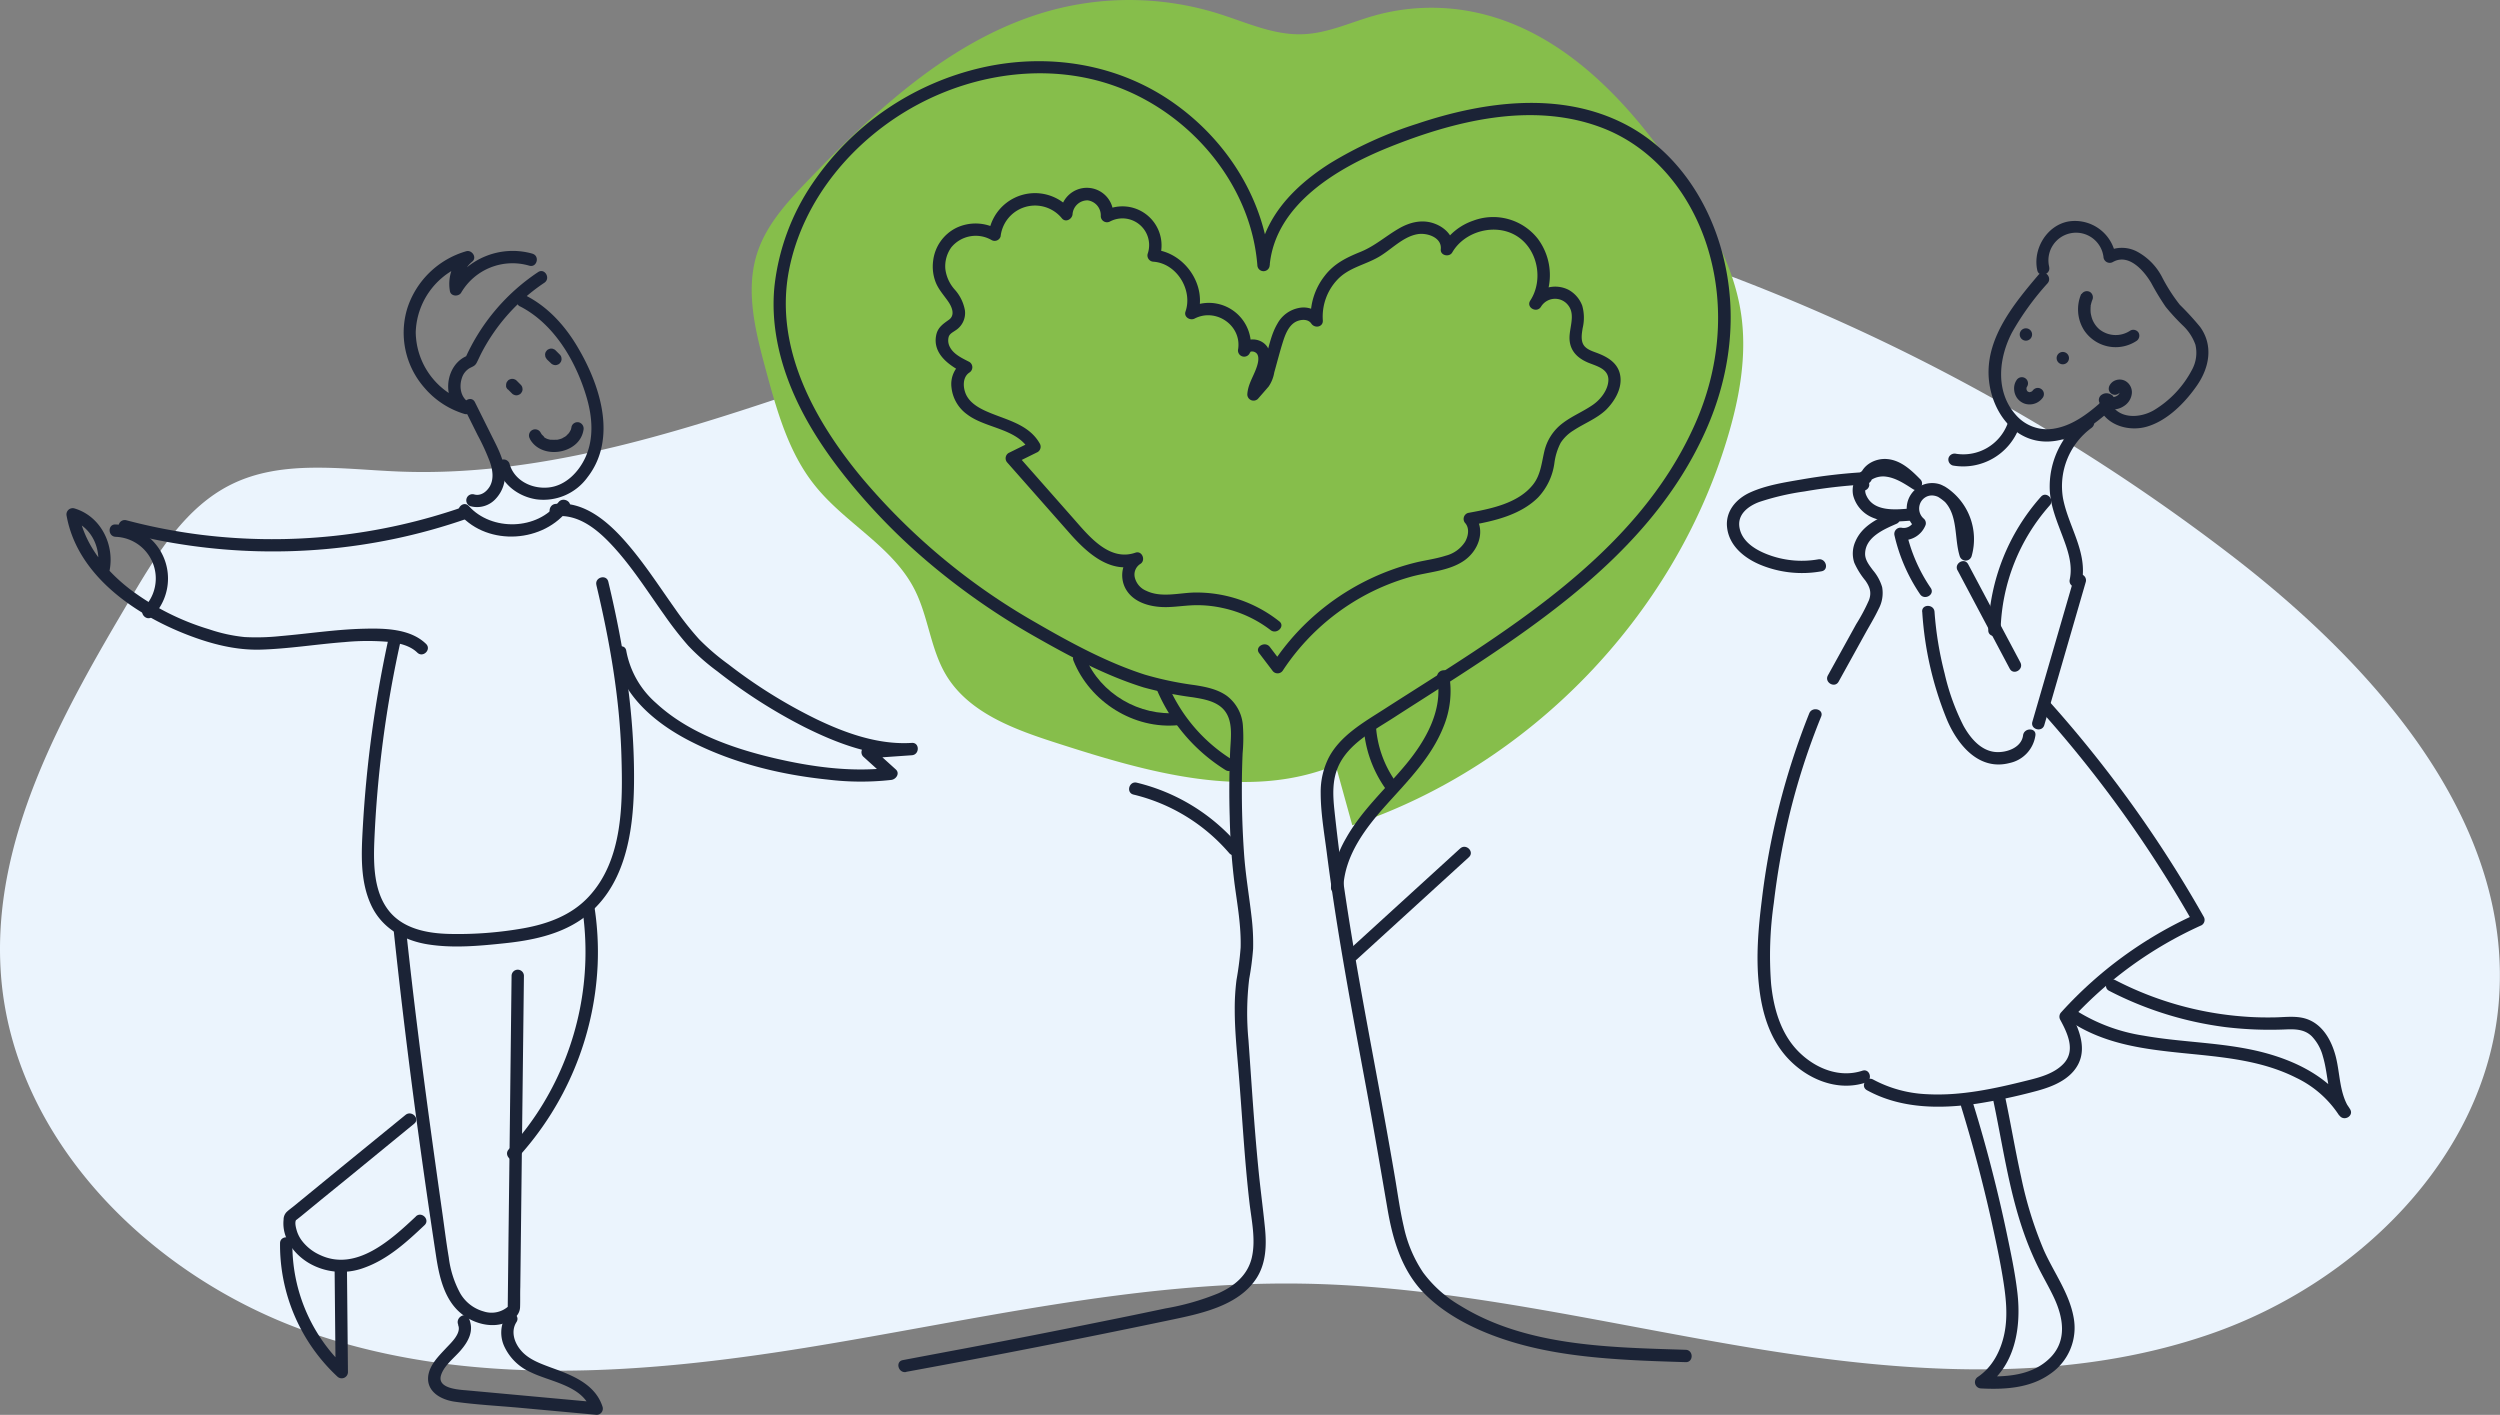 <?xml version="1.0" encoding="UTF-8"?> <svg xmlns="http://www.w3.org/2000/svg" viewBox="0 0 607.05 343.55"><rect x="0" y="0" width="607.05" height="343.55" fill="#808080" stroke="none"/> <defs> <style>.cls-1{fill:#ebf4fd;}.cls-2{fill:#86be4b;}.cls-3{fill:#1b2336;}</style> </defs> <g id="Слой_2" data-name="Слой 2"> <g id="Слой_8" data-name="Слой 8"> <g id="_2" data-name="2"> <path class="cls-1" d="M380.61,107.09C360,80.89,324.36,70.31,291,71.6S225.76,84.33,194.17,95,130,115.87,96.66,114.49c-13.7-.56-28.22-2.94-40.5,3.14-11,5.44-17.82,16.53-24.08,27.06C15.23,173.05-2.2,203.77.23,236.67,3.21,277.1,37,310.3,75.3,323.58s80.28,10.15,120.3,3.68S275.49,311.08,316,311.69c37.25.56,73.74,9.8,110.51,15.8s75.35,8.6,110.53-3.68,66.18-42.5,69.64-79.6C610.82,200.19,577.08,162,542,135A478.17,478.17,0,0,0,369.59,51"></path> <path class="cls-2" d="M324.32,185.78c-21.35,8.79-45.58,1.77-67.56-5.3-10.27-3.3-21.41-7.27-27-16.51-3.84-6.38-4.32-14.28-7.72-20.9-5.32-10.4-16.83-16-24.14-25.15-6.46-8-9.3-18.34-12-28.31-2.49-9.26-5-19.16-2-28.27,2.24-6.84,7.3-12.33,12.29-17.52,17.29-18,36.61-35.83,60.83-41.76a72.64,72.64,0,0,1,38.83,1.25c6.76,2.12,13.45,5.29,20.53,5,6-.22,11.51-2.87,17.24-4.49a51.34,51.34,0,0,1,23.73-1c22.73,4.4,39.67,23.39,52.19,42.86,6,9.39,11.57,19.43,13.22,30.46,1.52,10.21-.4,20.65-3.4,30.52-13.12,43.29-48.1,79.33-91,93.73"></path> <path class="cls-3" d="M220.05,333.11q31.84-5.82,63.53-12.46c7.47-1.57,17.17-3.38,21.59-10.38,2.27-3.59,2.39-7.94,2-12-.49-5-1.18-9.93-1.65-14.91-1-10.22-1.63-20.48-2.36-30.72a69.73,69.73,0,0,1,.17-14.94,69.26,69.26,0,0,0,.95-7.31,53.67,53.67,0,0,0-.37-7.71c-.59-5.2-1.49-10.34-1.84-15.56q-.56-8.06-.52-16.12c0-2.69.07-5.37.18-8.06a42.26,42.26,0,0,0,.07-6.75,9.9,9.9,0,0,0-3.91-7.23c-2.23-1.6-5.06-2.17-7.72-2.59A80.13,80.13,0,0,1,278,163.82c-9.33-3-18.22-7.85-26.68-12.75a156.21,156.21,0,0,1-42-35c-11.63-14-21.39-31.7-17.73-50.48,3.37-17.29,15.84-31.92,31.14-40.14,14.58-7.83,32.39-10.21,48.13-4.51,14.64,5.3,27,17.45,32.1,32.24a45.83,45.83,0,0,1,2.35,11.17,1.5,1.5,0,0,0,3,0c1.42-14.82,16.61-23.62,29-28.61,15.79-6.34,34.3-11,50.92-5,13.43,4.8,22.62,16.63,26.59,30,4.17,14.08,2.68,29-3.27,42.31-14.37,32.28-47.11,50.94-75.54,69.21-4.88,3.13-10.49,6.31-13.32,11.62a18.45,18.45,0,0,0-2,8.7c0,4.76.85,9.62,1.46,14.33,2.5,19.59,6.22,39,9.81,58.41,1.73,9.38,3.33,18.78,4.94,28.18,1.32,7.71,3.54,15.27,9.27,20.9s13.69,9.29,21.47,11.59c8.86,2.63,18.14,3.64,27.34,4.19,4.78.29,9.56.43,14.34.58,1.93.06,1.93-2.94,0-3C391,327.16,370.65,327,354.52,317a29.93,29.93,0,0,1-8.95-8,31.75,31.75,0,0,1-4.72-11.21c-.91-3.91-1.45-7.9-2.12-11.86-.85-5-1.75-10.07-2.66-15.1-3.61-19.8-7.53-39.56-10.28-59.5q-1-7.4-1.79-14.81c-.35-3.45-.51-7,.9-10.27,2.42-5.62,8.55-8.78,13.43-11.93,28.6-18.46,61.4-37.29,75.88-69.81,6-13.44,7.81-28.23,4.13-42.57C415,48.8,406.89,36.51,394.62,30.17c-15.73-8.13-34.36-5.54-50.51-.12a96.31,96.31,0,0,0-21.22,9.65c-5.91,3.77-11.5,8.63-14.74,15a26.66,26.66,0,0,0-2.8,9.67h3c-1.28-15.77-10.26-30-23-39.11-13.54-9.73-30.65-12.5-46.8-8.87a68,68,0,0,0-41.29,28.2,55.2,55.2,0,0,0-9.2,24.88c-.92,9.12,1.13,18.18,4.81,26.49,3.78,8.51,9.23,16.19,15.22,23.26a149.68,149.68,0,0,0,19.84,19.4,170.21,170.21,0,0,0,23,15.74c8.51,4.85,17.42,9.66,26.8,12.57a88.37,88.37,0,0,0,11.95,2.39c2.51.41,5.46.9,7.31,2.82,2.55,2.65,1.87,6.87,1.72,10.18q-.35,8.06-.11,16.12a156.74,156.74,0,0,0,1.18,16.21c.69,5.12,1.61,10.25,1.47,15.44a76.71,76.71,0,0,1-1,7.84,54.75,54.75,0,0,0-.43,7.24c0,5.07.52,10.12.94,15.18.87,10.52,1.41,21.05,2.62,31.55.5,4.34,1.59,9.09.59,13.44s-4.32,7-8.18,8.72A61.09,61.09,0,0,1,283,317.71q-7.89,1.67-15.77,3.25-16,3.26-32.07,6.3-8,1.5-15.93,3c-1.9.35-1.1,3.24.79,2.89Z"></path> <path class="cls-3" d="M497.58,64.77a6.71,6.71,0,1,1,13.18-2.43,1.53,1.53,0,0,0,2.26,1.3c3.87-2.23,7.6,2.12,9.34,5.07a62.33,62.33,0,0,0,3.52,5.81A51.7,51.7,0,0,0,530,79a11.87,11.87,0,0,1,3.09,4.7,8.62,8.62,0,0,1-.9,6.22,24.94,24.94,0,0,1-9.13,9.66c-3.37,2-8.65,2.29-10.6-1.81-.84-1.74-3.42-.22-2.6,1.51,2,4.17,7.28,5.54,11.47,4.31,5-1.47,9.26-5.83,12.15-10,3-4.35,4-9.69.76-14.2A68.7,68.7,0,0,0,529.3,74a41.56,41.56,0,0,1-4.35-6.8,14.65,14.65,0,0,0-5.83-6,7.91,7.91,0,0,0-7.61-.09l2.25,1.29a10,10,0,0,0-11.46-8.63c-5.32.95-8.73,6.73-7.61,11.85.41,1.89,3.3,1.09,2.89-.79Z"></path> <path class="cls-3" d="M495.08,66.62c-5.88,6.95-12.75,15.17-12.19,24.88.46,7.89,5.86,16,14.53,15.71,5.68-.2,10.63-3.71,14.74-7.33,1.45-1.28-.68-3.39-2.12-2.12-3.23,2.85-7,5.67-11.4,6.34a10,10,0,0,1-9.2-3.41c-5-5.66-4.12-13.8-.86-20a66.28,66.28,0,0,1,8.62-11.91c1.24-1.46-.87-3.59-2.12-2.12Z"></path> <path class="cls-3" d="M505.38,71.34A9.47,9.47,0,0,0,506,80.1a9.2,9.2,0,0,0,12.76,2.7,1.53,1.53,0,0,0,.54-2,1.51,1.51,0,0,0-2-.54,6.34,6.34,0,0,1-7.52-.29,6.07,6.07,0,0,1-2-3.39,5,5,0,0,1-.14-.86,10.46,10.46,0,0,1,0-1.12s.06-.48,0-.23c0-.18.07-.36.11-.54a4.77,4.77,0,0,1,.15-.54c0-.06.2-.55.13-.39a1.55,1.55,0,0,0-.54-2,1.51,1.51,0,0,0-2.05.54Z"></path> <path class="cls-3" d="M491.93,82.72a1.5,1.5,0,0,0,0-3,1.5,1.5,0,0,0,0,3Z"></path> <path class="cls-3" d="M500.89,88.46a1.5,1.5,0,0,0,0-3,1.5,1.5,0,0,0,0,3Z"></path> <path class="cls-3" d="M489.61,92.38a3.57,3.57,0,0,0-.54,2.11,4,4,0,0,0,.67,2.09,3.78,3.78,0,0,0,2,1.47,3.93,3.93,0,0,0,4.36-1.6,1.52,1.52,0,0,0,.15-1.16,1.49,1.49,0,0,0-.69-.89,1.45,1.45,0,0,0-1.15-.15,1.63,1.63,0,0,0-.9.69l-.09.12.24-.3a2.38,2.38,0,0,1-.36.35l.3-.23a2.92,2.92,0,0,1-.57.33l.36-.15a2.88,2.88,0,0,1-.64.17l.4,0a3.64,3.64,0,0,1-.66,0l.4,0a2.34,2.34,0,0,1-.59-.16l.36.15a2.43,2.43,0,0,1-.44-.26l.3.24a3,3,0,0,1-.39-.4l.24.31a2.37,2.37,0,0,1-.31-.53l.15.36a3.58,3.58,0,0,1-.18-.64l.06.4a2.91,2.91,0,0,1,0-.66l-.05.4a2.32,2.32,0,0,1,.15-.59l-.15.36a2,2,0,0,1,.17-.32,1.5,1.5,0,1,0-2.59-1.51Z"></path> <path class="cls-3" d="M506.36,101.32a20.7,20.7,0,0,0-8.63,17.84c.23,3.79,1.68,7.29,3,10.79s2.63,7.07,1.84,10.78c-.4,1.88,2.49,2.68,2.9.79,1.57-7.36-3.21-13.58-4.53-20.53a17.55,17.55,0,0,1,6.91-17.08c1.56-1.11.06-3.71-1.51-2.59Z"></path> <path class="cls-3" d="M487.43,103A11.48,11.48,0,0,1,475,110.19a1.55,1.55,0,0,0-1.85,1,1.52,1.52,0,0,0,1.05,1.85,14.52,14.52,0,0,0,16.12-9.3,1.51,1.51,0,0,0-1-1.85,1.53,1.53,0,0,0-1.85,1Z"></path> <path class="cls-3" d="M466.76,148.6a82.59,82.59,0,0,0,6,26.16c2.6,6.14,7.79,12.47,15.23,10.51a8,8,0,0,0,6.25-6.71c.24-1.91-2.76-1.9-3,0-.38,3-4,4.23-6.59,4.05-3.66-.25-6.26-3.44-7.9-6.42a54.93,54.93,0,0,1-4.55-12.63,84,84,0,0,1-2.46-15c-.14-1.91-3.14-1.92-3,0Z"></path> <path class="cls-3" d="M475.32,138.46,488,162.37c.9,1.71,3.49.2,2.59-1.51L477.91,137c-.9-1.71-3.49-.2-2.59,1.51Z"></path> <path class="cls-3" d="M485.79,153a47.42,47.42,0,0,1,11.92-30.27c1.29-1.43-.83-3.56-2.12-2.12A50.65,50.65,0,0,0,482.79,153c-.05,1.93,2.95,1.93,3,0Z"></path> <path class="cls-3" d="M503.59,140.47,493.5,175.26c-.54,1.86,2.36,2.65,2.9.8l10.08-34.79a1.5,1.5,0,0,0-2.89-.8Z"></path> <path class="cls-3" d="M495.34,172.33a294.32,294.32,0,0,1,30,39.73q3.74,5.92,7.19,12l.54-2a98.77,98.77,0,0,0-32.57,23.74,1.54,1.54,0,0,0-.24,1.81c1.76,3.25,3.81,7.49.82,10.67-2.23,2.37-5.68,3.31-8.73,4.06-8,2-16.23,3.82-24.5,3.35a30.25,30.25,0,0,1-13-3.55c-1.69-.93-3.21,1.66-1.51,2.59C461.54,269.23,471,269.3,480,268a134.68,134.68,0,0,0,13.77-2.89c3.48-.89,7.32-2.19,9.72-5,3.67-4.32,1.73-9.54-.66-14l-.23,1.82a96.64,96.64,0,0,1,32-23.27,1.51,1.51,0,0,0,.54-2A299.25,299.25,0,0,0,506.72,181q-4.5-5.53-9.26-10.83c-1.29-1.44-3.41.68-2.12,2.12Z"></path> <path class="cls-3" d="M476.23,268.77q4.18,13.61,7.29,27.51c1,4.55,2,9.13,2.76,13.72s1.36,9.32.41,13.88c-.85,4.1-2.88,8.08-6.43,10.46a1.52,1.52,0,0,0,.75,2.8c5.69.3,11.85-.05,16.67-3.43a13.54,13.54,0,0,0,5.83-13.85c-1.06-5.91-4.89-11-7.27-16.4a94.68,94.68,0,0,1-5.45-17.58c-1.51-6.79-2.63-13.66-4.1-20.45-.4-1.89-3.3-1.09-2.89.8,2.43,11.22,3.9,22.72,7.78,33.57a74.29,74.29,0,0,0,3.32,7.86c1.24,2.51,2.68,4.93,3.87,7.48,2.23,4.78,3.18,10.28-.81,14.42-4.38,4.54-11,4.89-16.95,4.58l.76,2.79c7.55-5.05,9.07-14.59,8.1-23-.57-4.94-1.62-9.82-2.64-14.68s-2.2-9.89-3.46-14.8q-2.11-8.29-4.65-16.48c-.56-1.84-3.46-1.06-2.89.8Z"></path> <path class="cls-3" d="M502.88,248.16c16.39,10.71,37.5,4.89,54.63,13.52A25.6,25.6,0,0,1,568,270.86l2.59-1.52c-2.59-3.82-2.32-8.58-3.45-12.9-1-3.77-3.1-7.64-7-9-2.45-.85-5.14-.45-7.68-.4s-5.06,0-7.58-.2A80.76,80.76,0,0,1,513.65,238c-1.71-.89-3.23,1.7-1.51,2.59a84.91,84.91,0,0,0,28.3,8.82,90.62,90.62,0,0,0,14.73.55c2.27-.09,4.48,0,6.19,1.68a11.16,11.16,0,0,1,2.69,4.89c1.43,4.79,1,10,4,14.31,1.07,1.58,3.62.14,2.59-1.52-4.74-7.6-13-11.71-21.43-13.86-9.44-2.39-19.24-2.29-28.79-4a42.81,42.81,0,0,1-16-5.89c-1.62-1-3.13,1.54-1.52,2.59Z"></path> <path class="cls-3" d="M439.32,173.22a179.15,179.15,0,0,0-11.53,45.45c-.85,6.82-1.43,13.76-.68,20.62.69,6.43,2.54,12.91,7.05,17.73,4.73,5.05,12,8.1,18.85,5.86,1.83-.6,1.05-3.5-.79-2.89-5.65,1.86-11.54-.62-15.56-4.7-4.28-4.34-6-10.47-6.6-16.4a89.74,89.74,0,0,1,.66-19.65,186,186,0,0,1,3.66-20.83,168.64,168.64,0,0,1,7.83-24.4c.73-1.78-2.17-2.56-2.89-.79Z"></path> <path class="cls-3" d="M470.79,120.77a12,12,0,0,1,5.07,13.48h2.89c-1.07-3.4-.75-7.11-2-10.47a9.82,9.82,0,0,0-5.51-6.12,6.18,6.18,0,0,0-6.17,10.45l-.39-1.45a2.68,2.68,0,0,1-2.81,1.51,1.52,1.52,0,0,0-1.85,1.84,42.24,42.24,0,0,0,6.21,14.28c1.08,1.59,3.68.09,2.59-1.52a39.58,39.58,0,0,1-5.9-13.56l-1.85,1.85a5.77,5.77,0,0,0,6.51-3.61,1.48,1.48,0,0,0-.39-1.46,3.24,3.24,0,0,1-.09-4.93c1.6-1.35,3.62-.72,5,.64,3.4,3.44,2.41,9.06,3.76,13.35a1.51,1.51,0,0,0,2.89,0,15.07,15.07,0,0,0-6.44-16.87c-1.65-1-3.16,1.57-1.52,2.59Z"></path> <path class="cls-3" d="M453.87,117.64v-1.47a1.51,1.51,0,0,0-1.5-1.5,133.42,133.42,0,0,0-14.79,1.73c-4.23.73-8.75,1.41-12.68,3.21-3.4,1.57-6,4.62-5.52,8.54.52,4.35,4.06,7.26,7.85,8.9a26.49,26.49,0,0,0,15.08,1.67c1.9-.34,1.09-3.23-.8-2.9a23.23,23.23,0,0,1-11.46-.88c-3.23-1.1-7-3.12-7.66-6.79-.59-3.23,2.09-5.25,4.79-6.26a61.89,61.89,0,0,1,11-2.56,126,126,0,0,1,14.23-1.66l-1.5-1.5v1.47a1.5,1.5,0,0,0,3,0Z"></path> <path class="cls-3" d="M454.43,116.48a1.36,1.36,0,0,1,.19-.49,2.1,2.1,0,0,1,.24-.36,2.77,2.77,0,0,1,1-.75,4.81,4.81,0,0,1,2.32-.35c2.42.35,4.29,2.4,5.91,4l1.82-2.36c-2.19-1.43-4.51-2.9-7.14-3.34a8.42,8.42,0,0,0-6.39,1.36,6,6,0,0,0-2.39,6.12,8,8,0,0,0,4.38,5.23c2.84,1.32,6,1.17,9.06.92A1.54,1.54,0,0,0,465,125a1.52,1.52,0,0,0-1.5-1.5c-3.48.29-8.53.72-10.29-3.14a2.9,2.9,0,0,1,.85-3.61,5.31,5.31,0,0,1,4-1c2.38.34,4.46,1.75,6.42,3,1.45,1,3-1.16,1.82-2.35-2.24-2.29-4.79-4.69-8.15-4.94-2.78-.2-5.78,1.36-6.54,4.16a1.5,1.5,0,0,0,2.89.8Z"></path> <path class="cls-3" d="M459,124.56c-3.4,1.5-6.93,3.29-8.47,6.91a7.13,7.13,0,0,0-.27,5.18,18.71,18.71,0,0,0,2.68,4.31c1.08,1.54,1.57,2.89.89,4.75a45,45,0,0,1-3.11,5.85L443.85,164c-.93,1.69,1.66,3.21,2.6,1.52l6.5-11.76c1.08-1.95,2.26-3.87,3.21-5.88a8.15,8.15,0,0,0,.86-5.32,11.22,11.22,0,0,0-2.22-4.08c-.92-1.24-2-2.56-1.91-4.18.17-3.92,4.58-5.78,7.63-7.12,1.76-.78.23-3.37-1.52-2.59Z"></path> <path class="cls-3" d="M513,96.08a2.35,2.35,0,0,0-1.42-.59,2.06,2.06,0,0,0-1.19.33,1.49,1.49,0,0,0-.69.89,1.43,1.43,0,0,0,.15,1.16A3.6,3.6,0,0,0,511.18,99a4.43,4.43,0,0,0,1.68.42,4.79,4.79,0,0,0,2.89-.83,4.13,4.13,0,0,0,1.91-3.13,3.15,3.15,0,0,0-1.67-3,2.94,2.94,0,0,0-2.14-.17,2.65,2.65,0,0,0-1.61,1.32,1.67,1.67,0,0,0-.15,1.16,1.57,1.57,0,0,0,.69.89,1.47,1.47,0,0,0,1.16.15,1.44,1.44,0,0,0,.89-.69,1,1,0,0,1,.15-.24l-.23.3a1.26,1.26,0,0,1,.2-.2l-.3.24a1.23,1.23,0,0,1,.25-.14l-.36.15a1.43,1.43,0,0,1,.39-.11l-.39,0a2,2,0,0,1,.35,0l-.4,0a1.5,1.5,0,0,1,.35.09l-.36-.16a1.44,1.44,0,0,1,.31.19l-.3-.24a1.75,1.75,0,0,1,.23.24l-.23-.31a2.06,2.06,0,0,1,.23.41l-.15-.36a1.88,1.88,0,0,1,.12.45l-.05-.39a2.44,2.44,0,0,1,0,.54l.06-.4a2.55,2.55,0,0,1-.15.54l.15-.36a2.62,2.62,0,0,1-.3.51l.23-.31a3.18,3.18,0,0,1-.58.58l.3-.24a3.2,3.2,0,0,1-.76.44l.36-.15a3.93,3.93,0,0,1-.89.25l.4-.06a3.1,3.1,0,0,1-.86,0l.4.06a3.25,3.25,0,0,1-.61-.17l.36.15a2,2,0,0,1-.43-.25l.3.24a2.45,2.45,0,0,1-.36-.36l.24.31,0-.06-.54,2.06.11-.07-.36.15.2,0-.4,0h.13l-.4,0a.59.59,0,0,1,.19,0l-.36-.16.12.07-.3-.24,0,0a1.61,1.61,0,0,0,1.06.44A1.5,1.5,0,0,0,513,96.08Z"></path> <path class="cls-3" d="M129.34,61.61a17.5,17.5,0,0,0-19.91,7.92l2.74.36a7,7,0,0,1,2.52-6.38c1.19-1-.09-2.88-1.46-2.51a21.22,21.22,0,0,0-14.3,13.78,20.25,20.25,0,0,0,4.12,19.36,20.55,20.55,0,0,0,9.78,6.39A1.51,1.51,0,0,0,114,97.79c-2.12-1.15-2.58-3.84-1.84-6a4.2,4.2,0,0,1,1.94-2.43c.74-.39,1.24-.49,1.66-1.3s.8-1.7,1.24-2.53a46,46,0,0,1,15.18-16.87c1.6-1.07.09-3.66-1.52-2.59A49.23,49.23,0,0,0,113,86.92l.9-.69c-5.92,1.9-7,11.14-1.43,14.15l1.16-2.74a18,18,0,0,1-12.68-17A18.05,18.05,0,0,1,114,63.89l-1.46-2.5a10,10,0,0,0-3.29,9.3c.21,1.31,2.15,1.4,2.74.36a14.45,14.45,0,0,1,16.52-6.54c1.85.56,2.64-2.33.8-2.9Z"></path> <path class="cls-3" d="M126.31,74.41c8.31,4.28,13.62,13.45,16.16,22.17,1.36,4.67,1.76,9.82-.27,14.37-1.62,3.62-4.83,7-9,7.42s-8.42-1.76-9.49-5.82a1.51,1.51,0,0,0-2.9.8c1.15,4.34,5.13,7.25,9.46,7.9a13.2,13.2,0,0,0,12.38-5.35c7.32-9.42,3.07-22.43-2.41-31.65-3-5.1-7.12-9.68-12.46-12.43-1.71-.88-3.23,1.71-1.51,2.59Z"></path> <path class="cls-3" d="M134.86,125.36c5.76-.62,10.45,3.42,14.09,7.4,4.67,5.1,8.38,11,12.38,16.6a84.5,84.5,0,0,0,5.77,7.41,52.92,52.92,0,0,0,7.11,6.26,128.1,128.1,0,0,0,21.1,13.5c8,4,17,7.44,26.1,6.86v-3l-10.76.75a1.52,1.52,0,0,0-1.06,2.56l5.79,5.24,1.06-2.56c-9.41,1.23-19.33-.14-28.5-2.3-10.12-2.39-20.87-6.17-28.63-13.36a22.15,22.15,0,0,1-7.24-12.7c-.3-1.9-3.2-1.09-2.9.8C150.79,169,159.59,176,168.25,180.3c10.15,5.09,21.5,7.85,32.76,9a66.36,66.36,0,0,0,15.43.08c1.17-.16,2.14-1.6,1.06-2.56l-5.79-5.24-1.06,2.56,10.76-.75c1.92-.13,1.94-3.12,0-3-8,.51-15.92-2.29-23-5.68a123.18,123.18,0,0,1-21.55-13.41,55.86,55.86,0,0,1-7.11-6.09,73.67,73.67,0,0,1-5.81-7.36c-4-5.63-7.75-11.5-12.36-16.67-4.21-4.73-9.92-9.55-16.7-8.82-1.9.21-1.92,3.21,0,3Z"></path> <path class="cls-3" d="M26.51,139c1.5-6.46-1.92-13.64-8.48-15.56a1.52,1.52,0,0,0-1.85,1.84c2.63,14.44,16.53,23.91,29.31,28.86,5.75,2.22,11.74,3.8,17.94,3.6,6.75-.21,13.44-1.31,20.16-1.82a58.87,58.87,0,0,1,10.62-.07c2.47.25,5.28.82,7.12,2.62,1.39,1.35,3.51-.77,2.12-2.12-3.85-3.75-10.19-3.81-15.2-3.68-6.77.17-13.49,1.22-20.23,1.79a55.15,55.15,0,0,1-8.62.23,38.69,38.69,0,0,1-8.63-1.89,61.1,61.1,0,0,1-19.09-9.63c-6.11-4.67-11.2-11-12.61-18.68l-1.84,1.84c5,1.45,7.51,7,6.39,11.87-.43,1.88,2.46,2.68,2.89.8Z"></path> <path class="cls-3" d="M144.82,142.1c3.23,13.58,5.65,27.32,6.07,41.3.34,11.52.47,25.38-8,34.4-4.17,4.46-9.92,6.56-15.82,7.61a91.47,91.47,0,0,1-17.8,1.37c-5.41-.11-11.41-1.19-14.93-5.73s-3.66-10.93-3.46-16.46a276.36,276.36,0,0,1,6.53-49.52c.41-1.88-2.48-2.68-2.9-.8A293.33,293.33,0,0,0,88.09,201c-.35,6.3-.69,13,2.07,18.86,2.61,5.56,8,8.59,13.92,9.48,6,.93,12.33.35,18.38-.29,6.44-.67,13.12-2,18.55-5.69,10.7-7.34,12.79-20.91,12.94-33,.19-16.63-2.39-33-6.24-49.11-.45-1.88-3.34-1.08-2.89.8Z"></path> <path class="cls-3" d="M112.76,99.19l3.21,6.45a53.44,53.44,0,0,1,3,6.56c.64,1.88,1,4,0,5.84-.79,1.38-2.25,2.5-3.89,2a1.5,1.5,0,0,0-.8,2.89,6.13,6.13,0,0,0,6.18-1.91,8.33,8.33,0,0,0,2.08-6.8c-.34-2.9-1.7-5.51-3-8.09l-4.22-8.48c-.86-1.73-3.45-.21-2.59,1.52Z"></path> <path class="cls-3" d="M28.07,130.35a10.12,10.12,0,0,1,6.87,17.19c-1.33,1.4.78,3.52,2.12,2.12a13.14,13.14,0,0,0-9-22.31c-1.93-.1-1.92,2.9,0,3Z"></path> <path class="cls-3" d="M29.8,129.2a143.93,143.93,0,0,0,65.72,1.7,141.32,141.32,0,0,0,18-5c1.81-.63,1-3.53-.8-2.89a141,141,0,0,1-63.94,6.84,137.89,137.89,0,0,1-18.13-3.53,1.5,1.5,0,0,0-.8,2.89Z"></path> <path class="cls-3" d="M111.72,125c6.91,7.73,20.41,6.78,26.44-1.49,1.14-1.56-1.46-3.06-2.59-1.52-5,6.8-16.21,7.06-21.73.89-1.29-1.44-3.4.68-2.12,2.12Z"></path> <path class="cls-3" d="M123.33,94.55l1,1a1.11,1.11,0,0,0,.48.31,1.15,1.15,0,0,0,.58.13,1.11,1.11,0,0,0,.57-.13,1.21,1.21,0,0,0,.49-.31l.23-.31a1.42,1.42,0,0,0,.21-.75l-.06-.4a1.45,1.45,0,0,0-.38-.66l-1-1a1.14,1.14,0,0,0-.48-.31,1.36,1.36,0,0,0-1.16,0,1,1,0,0,0-.48.31l-.24.3a1.57,1.57,0,0,0-.2.76l0,.4a1.49,1.49,0,0,0,.39.66Z"></path> <path class="cls-3" d="M132.75,87.22l1.05,1a1.24,1.24,0,0,0,.48.31,1.29,1.29,0,0,0,.58.13,1.27,1.27,0,0,0,.58-.13,1.11,1.11,0,0,0,.48-.31l.24-.31a1.5,1.5,0,0,0,.2-.75l-.05-.4a1.47,1.47,0,0,0-.39-.67l-1-1a1.11,1.11,0,0,0-.49-.31,1,1,0,0,0-.57-.13,1.06,1.06,0,0,0-.58.13,1.11,1.11,0,0,0-.49.31l-.23.3a1.44,1.44,0,0,0-.2.76l.05.4a1.57,1.57,0,0,0,.38.66Z"></path> <path class="cls-3" d="M128.69,106.62c2.21,4,8.31,4,11.34,1a5.79,5.79,0,0,0,1.65-3.2,1.57,1.57,0,0,0-1.05-1.85,1.51,1.51,0,0,0-1.84,1,5.31,5.31,0,0,1-.19.81,1.59,1.59,0,0,1-.07.2c.09-.21.1-.23,0-.08s-.09.18-.14.26l-.21.34-.12.16c.13-.17.15-.19.05-.07s-.33.34-.5.5l-.15.13c.17-.13.19-.15.06,0l-.34.23c-.2.12-.42.23-.63.34l.07,0-.19.08-.35.12c-.25.07-.5.14-.76.19-.1,0-.57.06-.12,0l-.31,0a7.85,7.85,0,0,1-.84,0l-.41,0c.23,0,.2,0,0,0a7.51,7.51,0,0,1-.78-.21c-.2-.06-.22-.09,0,0l-.36-.17-.34-.21L132,106c.17.14.19.15.07,0l-.51-.49c-.1-.13-.08-.1.05.06l-.12-.17c-.08-.12-.15-.24-.22-.36a1.5,1.5,0,1,0-2.59,1.51Z"></path> <path class="cls-3" d="M95.56,225.59c2.79,26.51,6.31,53,10.32,79.36.76,5,2,10.71,6.18,14.06,3.32,2.69,8.57,3.9,12.32,1.34a3.43,3.43,0,0,0,1.9-2.83c.07-1.65,0-3.32.06-5l.12-10.19.23-20.14.53-45.23a1.5,1.5,0,0,0-3,0q-.36,31.56-.74,63.13l-.2,17.9.44-1.06a6.11,6.11,0,0,1-6.28,1.51,9.49,9.49,0,0,1-5.7-4.42,24.36,24.36,0,0,1-2.77-8.7c-.57-3.37-1-6.77-1.47-10.16-2.1-14.8-4.17-29.6-6-44.42q-1.58-12.59-2.92-25.18c-.2-1.9-3.2-1.93-3,0Z"></path> <path class="cls-3" d="M125.65,281.18a74.43,74.43,0,0,0,19.46-46.65,71.73,71.73,0,0,0-.82-14.64c-.29-1.9-3.18-1.1-2.89.8A71.17,71.17,0,0,1,131.88,268a68.81,68.81,0,0,1-8.35,11.09c-1.31,1.41.81,3.54,2.12,2.12Z"></path> <path class="cls-3" d="M101,295.37C95,301,86.45,308.92,77.63,304.7a11.33,11.33,0,0,1-4.39-3.52,7.8,7.8,0,0,1-1.09-2.08c-.22-.68-.63-2.09-.3-2.78.16-.34-.17.15.25-.21l1-.79,1.55-1.27,3.47-2.85,7-5.69,15.46-12.66c1.49-1.22-.64-3.34-2.12-2.12L82.93,283.39l-7.73,6.33-3.86,3.16c-.58.47-1.21.91-1.74,1.42a2.62,2.62,0,0,0-.74,1.86c-.46,4.41,2.47,8.33,6.1,10.51a15.69,15.69,0,0,0,13.54,1.14c5.7-2.05,10.26-6.23,14.59-10.32,1.4-1.33-.72-3.45-2.12-2.12Z"></path> <path class="cls-3" d="M68,301.89a43.69,43.69,0,0,0,13.93,32.38,1.52,1.52,0,0,0,2.56-1.06l-.24-25a1.5,1.5,0,0,0-3,0l.24,25L84,332.15A40.74,40.74,0,0,1,71,301.89c0-1.93-3-1.93-3,0Z"></path> <path class="cls-3" d="M111.23,321.72c.89,2-1.72,4.35-2.93,5.65-1.79,1.92-4,4.06-4.33,6.83-.39,3.81,3.2,5.7,6.44,6.16,5.2.73,10.51,1,15.74,1.47l18.73,1.72a1.51,1.51,0,0,0,1.45-1.9c-1.76-5.59-7.43-7.74-12.45-9.55-2.66-1-5.58-2-7.45-4.27-1.59-1.88-2.44-4.63-1-6.83,1-1.63-1.56-3.14-2.59-1.51a8,8,0,0,0-.25,7.73,12.68,12.68,0,0,0,6.31,6c4.81,2.35,12.71,3.25,14.57,9.18l1.45-1.9-31.3-2.87c-2.12-.19-7.71-.39-6.48-3.85.8-2.27,3.08-4,4.61-5.75,2-2.29,3.43-4.89,2.12-7.88-.78-1.76-3.36-.24-2.6,1.52Z"></path> <path class="cls-3" d="M326.19,215.42c.4-7.84,5.41-14.38,10.45-20,5.24-5.85,10.89-11.48,13.85-18.9a22.76,22.76,0,0,0,1.39-12.68c-.36-1.9-3.26-1.1-2.9.79,1.48,7.78-2.81,15.21-7.6,21-4.93,5.94-10.79,11.18-14.59,18a27,27,0,0,0-3.6,11.82c-.1,1.93,2.9,1.92,3,0Z"></path> <path class="cls-3" d="M300.59,205.05a46.93,46.93,0,0,0-24.56-15c-1.87-.45-2.67,2.44-.79,2.89a44.3,44.3,0,0,1,23.23,14.21c1.26,1.47,3.38-.66,2.12-2.12Z"></path> <path class="cls-3" d="M338.76,189.6a26.22,26.22,0,0,1-4.63-13,1.54,1.54,0,0,0-1.5-1.5,1.51,1.51,0,0,0-1.5,1.5,29.15,29.15,0,0,0,5,14.47,1.53,1.53,0,0,0,2.05.54,1.51,1.51,0,0,0,.54-2.05Z"></path> <path class="cls-3" d="M299.13,184.43a39.73,39.73,0,0,1-15.46-18,1.5,1.5,0,0,0-2.05-.54,1.54,1.54,0,0,0-.54,2A42.48,42.48,0,0,0,297.61,187c1.65,1,3.15-1.57,1.52-2.59Z"></path> <path class="cls-3" d="M286.15,173.08c-9.38.94-19-4.62-22.59-13.45-.72-1.77-3.62-1-2.9.8,4,10,14.68,16.74,25.49,15.65,1.91-.19,1.92-3.19,0-3Z"></path> <path class="cls-3" d="M329.43,233l27.25-24.86c1.43-1.3-.69-3.42-2.12-2.12l-27.25,24.86c-1.43,1.31.69,3.42,2.12,2.12Z"></path> <path class="cls-3" d="M310.64,150.88a32.37,32.37,0,0,0-20.73-7c-3.77.11-8,1.3-11.56-.42a4.69,4.69,0,0,1-2.78-3.17,3.06,3.06,0,0,1,1.3-3.34c1.43-.83.48-3.32-1.16-2.75-6.42,2.23-11.41-4.16-15.12-8.36l-13.85-15.7-.3,2.36,5.51-2.72a1.53,1.53,0,0,0,.54-2.06C249.83,103,244.4,102,239.8,100c-2.07-.89-4.36-2.17-5.29-4.35-.7-1.66-.8-4.06.87-5.18a1.52,1.52,0,0,0,0-2.59c-1.7-.87-3.82-1.83-4.73-3.62a3.33,3.33,0,0,1-.28-2.49c.27-.78,1-1.08,1.61-1.52a5,5,0,0,0,2.33-4.84,10.19,10.19,0,0,0-2.47-5.08,9.17,9.17,0,0,1-2.29-5A7.87,7.87,0,0,1,231,60.06a7.67,7.67,0,0,1,9.77-1.77,1.51,1.51,0,0,0,2.2-.89,8.41,8.41,0,0,1,14.91-4.35c.91,1.06,2.49.14,2.56-1.06a3.63,3.63,0,0,1,3.68-3.34,3.67,3.67,0,0,1,3.17,3.83,1.51,1.51,0,0,0,2.26,1.29,6.48,6.48,0,0,1,9.12,7.88,1.52,1.52,0,0,0,1.44,1.9c5.64.43,9.56,6.89,7.75,12.11-.45,1.32,1.12,2.26,2.21,1.7,5.11-2.65,11.42,1.58,10.58,7.39a1.5,1.5,0,0,0,2.89.8c.11-.3.89-.24,1.25,0,1,.51.8,2,.58,2.85-.66,2.59-2.36,4.65-2.5,7.41a1.52,1.52,0,0,0,2.56,1.06c.87-1,1.75-2,2.61-3a8.56,8.56,0,0,0,1.38-3.45c.68-2.42,1.3-4.86,2.05-7.26.56-1.79,1.33-3.92,3-4.93,1.14-.67,3.09-.92,3.94.34s2.9.84,2.8-.76a13.07,13.07,0,0,1,3.45-9.81c2.76-3,6.68-3.63,10.07-5.58,3.05-1.75,5.86-4.91,9.43-5.55,2.34-.42,6,.78,5.69,3.66-.16,1.54,2.09,2,2.79.76,3-5.18,10.47-7.18,15.62-4S374.85,68,371.57,73l2.59,1.52a4,4,0,0,1,6.65-.36c1.84,2.36.12,5.65.31,8.32.19,2.88,2.09,4.58,4.62,5.62,2,.81,4.76,1.46,4.81,4.07,0,2.45-1.89,4.85-3.81,6.16-2.3,1.59-4.92,2.65-7.16,4.33a11.92,11.92,0,0,0-4.6,7c-.66,2.8-.88,5.67-2.72,8-3.64,4.61-10.34,5.9-15.78,6.89a1.52,1.52,0,0,0-.66,2.51c1.06,1.28.69,3.17-.07,4.5a7.87,7.87,0,0,1-4.69,3.37c-2.09.67-4.26,1-6.4,1.45a55.28,55.28,0,0,0-5.91,1.69,58.85,58.85,0,0,0-20.94,12.62,57.63,57.63,0,0,0-8.88,10.58h2.59l-3.18-4.18c-1.15-1.52-3.76,0-2.59,1.51l3.18,4.18a1.52,1.52,0,0,0,2.59,0,55.39,55.39,0,0,1,18.93-17.69,54.28,54.28,0,0,1,12-5c4.23-1.21,9.1-1.35,12.86-3.82s5.64-7.61,2.6-11.28l-.66,2.51c5.68-1,12-2.49,16.24-6.72a15.11,15.11,0,0,0,3.94-8.27,14.77,14.77,0,0,1,1.54-5,9.87,9.87,0,0,1,3.12-3c2.59-1.71,5.62-2.84,7.89-5,2-2,3.76-4.88,3.51-7.8-.26-3.16-2.63-4.8-5.35-5.87-1.15-.46-2.56-.82-3.4-1.79-1-1.19-.65-3-.44-4.37a10.82,10.82,0,0,0-.1-5.45,7.31,7.31,0,0,0-3.35-3.87A7.13,7.13,0,0,0,371.57,73c-1.05,1.64,1.53,3.12,2.59,1.52A14.75,14.75,0,0,0,373.43,58a13.78,13.78,0,0,0-15.72-4.41,14.25,14.25,0,0,0-7.59,6.13l2.8.76c.29-2.92-1.89-5.15-4.45-6.13-3-1.17-6.08-.44-8.81,1.15-3.18,1.84-5.83,4.25-9.28,5.65S323.94,64,321.65,67a15.93,15.93,0,0,0-3.37,10.79l2.79-.76a5.51,5.51,0,0,0-5.62-2.26,7.55,7.55,0,0,0-5.27,3.83c-1.38,2.32-1.95,5.07-2.67,7.64-.45,1.6-.88,3.21-1.34,4.81-.41,1.4-1.87,2.6-2.82,3.7l2.56,1.06c.11-2.17,1.56-4,2.22-6a6.47,6.47,0,0,0-.36-5.52c-1.68-2.58-6-2.56-7.08.52l2.89.8a10.21,10.21,0,0,0-15-10.78l2.21,1.69c2.48-7.19-3.18-15.34-10.65-15.91l1.45,1.9a9.49,9.49,0,0,0-13.53-11.27l2.26,1.3A6.43,6.43,0,1,0,257.48,52L260,50.93a11.36,11.36,0,0,0-19.92,5.67l2.2-.9a10.87,10.87,0,0,0-10.07-.37,10.25,10.25,0,0,0-5.63,8.05,10.56,10.56,0,0,0,.61,5.13c.71,1.81,2,3.17,3.09,4.76.88,1.3,1.7,3.25.14,4.37-1.4,1-2.66,1.83-3.07,3.63-1,4.54,3,7.39,6.47,9.18V87.86a6.55,6.55,0,0,0-2.78,6.23,9.25,9.25,0,0,0,3.85,6.57c4.49,3.39,12,3.33,15,8.61l.54-2-5.52,2.72a1.52,1.52,0,0,0-.3,2.35q7.57,8.58,15.14,17.16c4.15,4.7,9.91,10.05,16.75,7.68l-1.16-2.74c-2.94,1.69-3.59,5.7-2,8.55,2,3.57,6.54,4.55,10.33,4.42,2.35-.08,4.68-.46,7-.46a28.48,28.48,0,0,1,6.24.69A29.13,29.13,0,0,1,308.52,153c1.5,1.17,3.64-.94,2.12-2.12Z"></path> </g> </g> </g> </svg> 